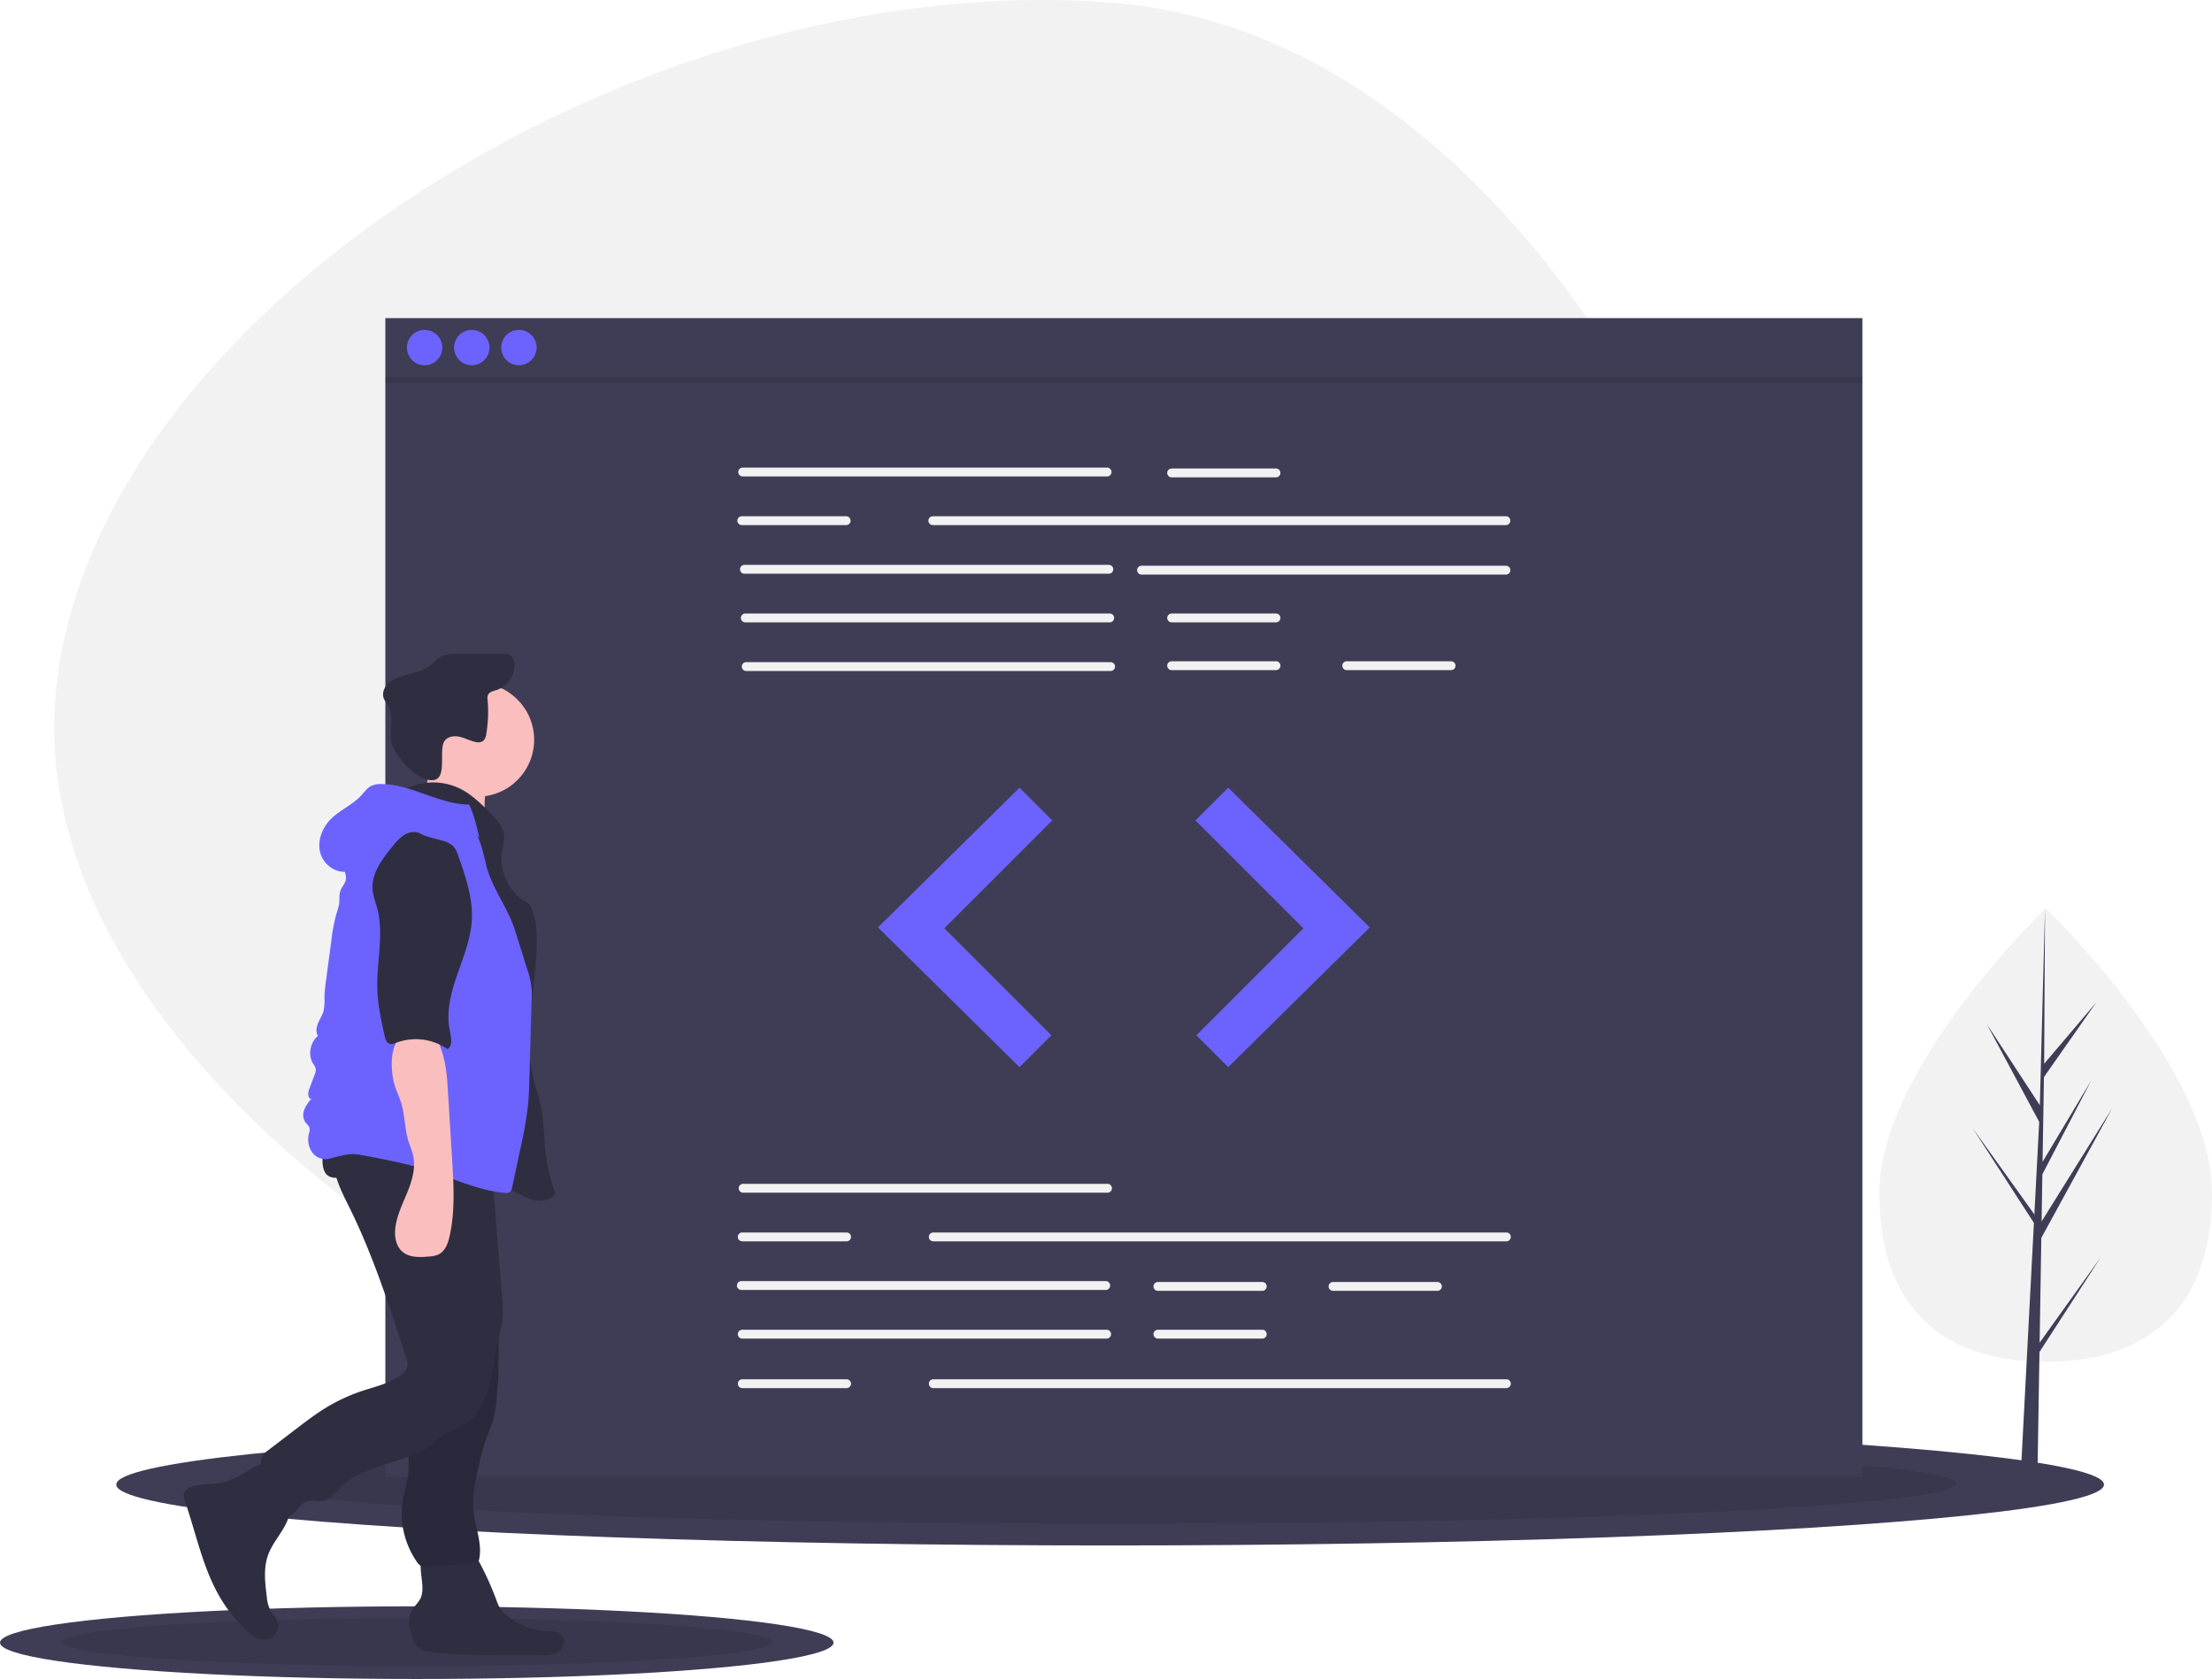 <?xml version="1.0" encoding="UTF-8"?> <svg xmlns="http://www.w3.org/2000/svg" height="855" viewBox="0 0 1126.194 855" width="1126.194"><path d="m581.768 778.438c-242.399-18.447-531.471-206.266-516.754-399.657s294.686-373.422 537.085-354.976 381.932 379.862 367.215 573.253-145.147 199.826-387.546 181.38z" fill="#f2f2f2" transform="translate(-36.903 -22.5)"></path><ellipse cx="565.194" cy="756" fill="#3f3d56" rx="506" ry="31"></ellipse><ellipse cx="565.194" cy="755.5" opacity=".1" rx="431" ry="20.5"></ellipse><ellipse cx="212.194" cy="836.5" fill="#3f3d56" rx="212.194" ry="18.5"></ellipse><ellipse cx="212.194" cy="836.202" opacity=".1" rx="180.742" ry="12.234"></ellipse><path d="m196.194 162h752v590h-752z" fill="#3f3d56"></path><g transform="translate(-36.903 -22.5)"><path d="m600.541 265.129h-185.518a2.251 2.251 0 1 1 0-4.503h185.518a2.251 2.251 0 0 1 0 4.503z" fill="#f2f2f2"></path><path d="m803.62 289.895h-291.785a2.251 2.251 0 0 1 0-4.503h291.785a2.251 2.251 0 1 1 0 4.503z" fill="#f2f2f2"></path><path d="m601.442 314.661h-185.518a2.251 2.251 0 1 1 0-4.503h185.518a2.251 2.251 0 1 1 0 4.503z" fill="#f2f2f2"></path><path d="m803.62 315.111h-185.518a2.251 2.251 0 0 1 0-4.503h185.518a2.251 2.251 0 1 1 0 4.503z" fill="#f2f2f2"></path><path d="m601.892 339.426h-185.518a2.251 2.251 0 0 1 0-4.503h185.518a2.251 2.251 0 1 1 0 4.503z" fill="#f2f2f2"></path><path d="m602.342 364.192h-185.518a2.251 2.251 0 0 1 0-4.503h185.518a2.251 2.251 0 1 1 0 4.503z" fill="#f2f2f2"></path><path d="m686.546 265.579h-53.134a2.251 2.251 0 0 1 0-4.503h53.134a2.251 2.251 0 1 1 0 4.503z" fill="#f2f2f2"></path><path d="m686.546 339.426h-53.134a2.251 2.251 0 0 1 0-4.503h53.134a2.251 2.251 0 1 1 0 4.503z" fill="#f2f2f2"></path><path d="m686.546 363.742h-53.134a2.251 2.251 0 1 1 0-4.503h53.134a2.251 2.251 0 1 1 0 4.503z" fill="#f2f2f2"></path><path d="m775.702 363.742h-53.134a2.251 2.251 0 0 1 0-4.503h53.134a2.251 2.251 0 1 1 0 4.503z" fill="#f2f2f2"></path><path d="m467.707 289.895h-53.134a2.251 2.251 0 0 1 0-4.503h53.134a2.251 2.251 0 0 1 0 4.503z" fill="#f2f2f2"></path><path d="m600.766 629.861h-185.518a2.251 2.251 0 0 1 0-4.503h185.518a2.251 2.251 0 0 1 0 4.503z" fill="#f2f2f2"></path><path d="m599.866 679.392h-185.518a2.251 2.251 0 1 1 0-4.503h185.518a2.251 2.251 0 0 1 0 4.503z" fill="#f2f2f2"></path><path d="m600.316 704.158h-185.518a2.251 2.251 0 1 1 0-4.503h185.518a2.251 2.251 0 1 1 0 4.503z" fill="#f2f2f2"></path><path d="m679.566 679.842h-53.134a2.251 2.251 0 0 1 0-4.503h53.134a2.251 2.251 0 0 1 0 4.503z" fill="#f2f2f2"></path><path d="m679.566 704.158h-53.134a2.251 2.251 0 0 1 0-4.503h53.134a2.251 2.251 0 1 1 0 4.503z" fill="#f2f2f2"></path><path d="m768.723 679.842h-53.134a2.251 2.251 0 1 1 0-4.503h53.134a2.251 2.251 0 0 1 0 4.503z" fill="#f2f2f2"></path><path d="m803.845 654.626h-291.785a2.251 2.251 0 0 1 0-4.503h291.785a2.251 2.251 0 0 1 0 4.503z" fill="#f2f2f2"></path><path d="m467.932 654.626h-53.134a2.251 2.251 0 0 1 0-4.503h53.134a2.251 2.251 0 0 1 0 4.503z" fill="#f2f2f2"></path><path d="m803.845 729.374h-291.785a2.251 2.251 0 1 1 0-4.503h291.785a2.251 2.251 0 0 1 0 4.503z" fill="#f2f2f2"></path><path d="m467.932 729.374h-53.134a2.251 2.251 0 1 1 0-4.503h53.134a2.251 2.251 0 1 1 0 4.503z" fill="#f2f2f2"></path></g><path d="m519.06 401.13-72.046 71.145 72.046 71.145 16.21-16.21-54.484-54.485 54.934-54.935z" fill="#6c63ff"></path><path d="m625.327 401.13 72.046 71.145-72.046 71.145-16.21-16.21 54.485-54.485-54.935-54.935z" fill="#6c63ff"></path><circle cx="216.194" cy="177" fill="#6c63ff" r="9"></circle><circle cx="240.194" cy="177" fill="#6c63ff" r="9"></circle><circle cx="264.194" cy="177" fill="#6c63ff" r="9"></circle><path d="m196.194 192h752v3h-752z" opacity=".1"></path><path d="m1163.097 629.954c0 63.771-37.911 86.038-84.676 86.038s-84.676-22.266-84.676-86.038 84.676-144.898 84.676-144.898 84.676 81.127 84.676 144.898z" fill="#f2f2f2" transform="translate(-36.903 -22.5)"></path><path d="m1038.433 683.736.867-53.371 36.091-66.027-35.955 57.655.39-23.998 24.873-47.769-24.77 41.419.701-43.161 26.635-38.031-26.525 31.244.438-79.141-2.753 104.769.226-4.322-27.08-41.451 26.646 49.748-2.523 48.203-.075-1.28-31.219-43.621 31.124 48.141-.315 6.028-.057.091.026.495-6.402 122.296h8.553l1.026-63.168 31.049-48.024z" fill="#3f3d56"></path><path d="m159.525 773.591a43.126 43.126 0 0 1 -8.178 3.503c-5.079 1.387-10.507.878-15.637 2.063-2.1.485-4.386 1.499-5.054 3.549-.49 1.503.043 3.127.553 4.623 5.669 16.62 9.085 34.266 18.125 49.321a74.641 74.641 0 0 0 13.993 16.988c2.055 1.852 4.384 3.664 7.135 3.955a7.248 7.248 0 0 0 7.371-10.182c-.811-1.801-2.317-3.196-3.289-4.916a18.757 18.757 0 0 1 -1.819-6.991c-.893-7.108-1.754-14.538.709-21.265 1.652-4.512 4.682-8.359 7.206-12.447s4.622-8.772 4.06-13.544c-.383-3.257-1.972-6.237-3.65-9.054-1.681-2.823-5.005-10.408-8.383-11.35-3.507-.978-10.084 4.182-13.142 5.749z" fill="#2f2e41" transform="translate(-36.903 -22.5)"></path><path d="m251.96 831a14.019 14.019 0 0 1 -.663 4.745c-1.058 2.793-3.681 4.706-5.036 7.367-1.885 3.701-1.031 8.174.218 12.135.783 2.483 1.81 5.067 3.912 6.603a12.893 12.893 0 0 0 5.954 1.907c18.036 2.496 36.358 1.064 54.559 1.587 3.317.095 6.829.211 9.725-1.41s4.686-5.697 2.717-8.368c-1.769-2.399-5.265-2.376-8.242-2.518a33.912 33.912 0 0 1 -20.913-8.615 15.112 15.112 0 0 1 -2.933-3.377 20.753 20.753 0 0 1 -1.534-3.518 156.799 156.799 0 0 0 -9.084-20.119c-.979-1.815-2.087-3.705-3.906-4.676a10.323 10.323 0 0 0 -4.239-.926c-4.536-.294-16.283-1.838-19.791 1.69-3.241 3.259-.671 13.352-.743 17.491z" fill="#2f2e41" transform="translate(-36.903 -22.5)"></path><circle cx="242.971" cy="376.72" fill="#fbbebe" r="28.975"></circle><path d="m253.709 423.146c-1.723 4.614-4.647 8.947-8.9 11.43l40.075 8.175a42.453 42.453 0 0 1 -.562-17.869 10.3 10.3 0 0 0 .24-4.409c-.754-2.907-4.026-4.307-6.955-4.974-7.314-1.667-13.782-2.561-20.579-5.792-2.078 3.557-1.787 9.339-3.318 13.44z" fill="#fbbebe" transform="translate(-36.903 -22.5)"></path><path d="m244.474 423.727a31.338 31.338 0 0 1 27.313.714c5.138 2.707 9.392 6.794 13.572 10.826 3.853 3.717 7.962 7.972 8.236 13.319.132 2.59-.676 5.123-1.084 7.684a25.766 25.766 0 0 0 13.78 26.469c3.184 5.303 3.841 11.729 3.889 17.914.185 23.436-7.209 47.161-1.93 69.995 1.239 5.361 3.162 10.554 4.232 15.951 1.387 6.991 1.318 14.18 2.044 21.27a95.266 95.266 0 0 0 5.113 22.495c-1.744 2.774-5.374 3.837-8.642 3.613s-6.325-1.643-9.242-3.136c-14.123-7.227-27.059-16.757-41.687-22.9-9.678-4.064-19.987-6.595-29.376-11.288s-18.12-12.142-20.99-22.238c-1.241-4.365-1.318-8.965-1.385-13.503-.285-19.114-.55-38.436 3.61-57.094 3.669-16.454 10.741-32.194 12.284-48.981.502-5.464.513-11.314 3.566-15.873 4.315-6.445 13.632-8.114 16.698-15.238z" fill="#2f2e41" transform="translate(-36.903 -22.5)"></path><path d="m263.395 399.629c1.707-2.227 5-2.531 7.728-1.872s5.243 2.064 7.997 2.599a4.675 4.675 0 0 0 3.743-.526 5.444 5.444 0 0 0 1.615-3.57 68.163 68.163 0 0 0 .671-17.38 5.147 5.147 0 0 1 .159-2.437c.682-1.643 2.763-2.035 4.462-2.562a13.316 13.316 0 0 0 9.013-13.633 5.421 5.421 0 0 0 -1.657-3.741c-1.175-.958-2.82-1.016-4.336-1.029q-11.683-.094-23.367.006c-2.883.025-5.91.096-8.409 1.533-1.848 1.063-3.222 2.773-4.88 4.112-4.326 3.491-10.178 4.201-15.441 5.991a15.308 15.308 0 0 0 -6.768 4.036c-1.75 2-2.592 4.973-1.493 7.393a26.252 26.252 0 0 0 1.887 2.904c3.105 4.964 1.038 11.403 1.501 17.24.579 7.288 11.365 19.112 18.679 20.836 11.808 2.784 4.986-15.113 8.895-19.898z" fill="#2f2e41" transform="translate(-36.903 -22.5)"></path><path d="m247.037 719.183c.745 5.322 1.701 10.662 1.445 16.029-.357 7.494-3.059 14.714-3.559 22.199-.373 5.591.49 11.242-.287 16.791-.497 3.553-1.656 6.978-2.373 10.494a43.395 43.395 0 0 0 6.973 33.265 5.448 5.448 0 0 0 2.023 1.961 5.714 5.714 0 0 0 2.508.332 179.947 179.947 0 0 0 25.17-2.287 2.414 2.414 0 0 0 1.616-.713 2.266 2.266 0 0 0 .351-.954c1.544-7.936-1.977-15.893-2.872-23.928-.956-8.58 1.103-17.177 3.146-25.565a113.548 113.548 0 0 1 3.467-12.228c.988-2.697 2.181-5.321 3.037-8.063a61.46 61.46 0 0 0 2.202-13.203q.892-10.575.945-21.199a88.958 88.958 0 0 0 -1.665-20.01c-1.878-8.338-5.724-16.081-9.536-23.73a15.029 15.029 0 0 0 -5.618 2.67 125.38 125.38 0 0 1 -15.35 8.481c-3.567 1.657-10.522 2.833-12.786 6.286-2.232 3.405-.792 10.351-.621 14.106q.439 9.668 1.782 19.266z" fill="#2f2e41" transform="translate(-36.903 -22.5)"></path><path d="m247.037 719.183c.745 5.322 1.701 10.662 1.445 16.029-.357 7.494-3.059 14.714-3.559 22.199-.373 5.591.49 11.242-.287 16.791-.497 3.553-1.656 6.978-2.373 10.494a43.395 43.395 0 0 0 6.973 33.265 5.448 5.448 0 0 0 2.023 1.961 5.714 5.714 0 0 0 2.508.332 179.947 179.947 0 0 0 25.17-2.287 2.414 2.414 0 0 0 1.616-.713 2.266 2.266 0 0 0 .351-.954c1.544-7.936-1.977-15.893-2.872-23.928-.956-8.58 1.103-17.177 3.146-25.565a113.548 113.548 0 0 1 3.467-12.228c.988-2.697 2.181-5.321 3.037-8.063a61.46 61.46 0 0 0 2.202-13.203q.892-10.575.945-21.199a88.958 88.958 0 0 0 -1.665-20.01c-1.878-8.338-5.724-16.081-9.536-23.73a15.029 15.029 0 0 0 -5.618 2.67 125.38 125.38 0 0 1 -15.35 8.481c-3.567 1.657-10.522 2.833-12.786 6.286-2.232 3.405-.792 10.351-.621 14.106q.439 9.668 1.782 19.266z" opacity=".1" transform="translate(-36.903 -22.5)"></path><path d="m207.864 605.518c-3.848 10.359 1.808 21.554 6.722 31.452 12.106 24.386 20.513 50.407 28.874 76.317.626 1.941 1.252 4.058.554 5.974a7.825 7.825 0 0 1 -2.822 3.347c-5.765 4.379-13.107 5.939-19.975 8.23a90.184 90.184 0 0 0 -18.943 8.88c-4.977 3.084-9.639 6.644-14.292 10.197l-14.812 11.312a9.903 9.903 0 0 0 -2.476 2.397c-1.429 2.241-.843 5.167-.132 7.728a131.432 131.432 0 0 0 7.252 19.792 6.911 6.911 0 0 0 2.63 3.447c2.312 1.242 5.14-.405 6.905-2.347s3.292-4.359 5.781-5.193c2.486-.833 5.222.176 7.818-.189 4.199-.589 6.986-4.457 10.013-7.426 12.365-12.131 33.01-11.251 46.612-21.977a59.228 59.228 0 0 1 6.231-4.868c2.3-1.359 4.907-2.105 7.293-3.307 7.257-3.654 11.819-11.209 14.262-18.957s3.141-15.928 4.897-23.861c.908-4.101 2.103-8.158 2.507-12.338a66.094 66.094 0 0 0 -.253-11.666l-4.908-60.715c-.4-4.943-.8-9.892-1.576-14.791-14.577.521-29.143 1.108-43.728 1.28-11.606.137-23.424.948-34.436-2.719z" fill="#2f2e41" transform="translate(-36.903 -22.5)"></path><path d="m202.506 619.721c1.977 3.18 6.79 3.114 10.104 1.371s5.889-4.673 9.211-6.401c4.464-2.323 9.746-2.235 14.776-2.093 7.964.225 16.025.464 23.687 2.647 7.925 2.257 15.64 6.603 23.834 5.736 1.426-.151 2.985-.56 3.761-1.766a5.544 5.544 0 0 0 .62-2.836l.268-7.159a6.464 6.464 0 0 0 -.57-3.625 6.082 6.082 0 0 0 -2.716-2.079c-11.663-5.646-24.965-6.697-37.915-7.141q-9.875-.338-19.757-.278c-5.591.034-12.303-.775-17.739.719-7.295 2.005-11.265 16.954-7.564 22.906z" fill="#2f2e41" transform="translate(-36.903 -22.5)"></path><path d="m275.742 432.226c-15.282-.135-29.131-10.223-44.412-10.468a11.514 11.514 0 0 0 -5.393.93c-2.129 1.073-3.529 3.147-5.147 4.898-4.518 4.893-11.061 7.505-15.703 12.281-4.352 4.478-6.773 11.15-5.055 17.153s8.204 10.608 14.279 9.165a36.801 36.801 0 0 1 14.337-19.479 72.887 72.887 0 0 1 11.205-5.882c6.868-3.112 14.548-6.283 21.718-3.95a30.638 30.638 0 0 1 7.409 4.04l11.954 8.03c-1.393-5.494-2.645-11.656-5.193-16.718z" fill="#6c63ff" transform="translate(-36.903 -22.5)"></path><path d="m212.552 460.874c-2.029 2.532.894 6.2.447 9.413-.297 2.135-2.054 3.765-2.786 5.793-.758 2.1-.356 4.427-.643 6.641a28.489 28.489 0 0 1 -1.275 4.73 84.975 84.975 0 0 0 -2.686 14.026l-2.675 19.976a75.681 75.681 0 0 0 -.846 9.078 27.107 27.107 0 0 1 -.452 6.787c-.592 2.183-1.904 4.093-2.786 6.175s-1.291 4.602-.099 6.524c-3.991 3.325-5.178 9.854-2.387 14.235a7.899 7.899 0 0 1 1.23 2.265 5.82 5.82 0 0 1 -.542 3.34l-2.705 7.207c-.692 1.845-.911 4.653 1.014 5.074a17.006 17.006 0 0 0 -3.651 5.767 6.866 6.866 0 0 0 .972 6.506 8.289 8.289 0 0 1 1.694 2.056 5.473 5.473 0 0 1 -.196 3.243 11.906 11.906 0 0 0 1.473 9.333 8.371 8.371 0 0 0 8.418 3.609c5.41-1.22 10.272-3.147 15.728-2.146 11.746 2.155 23.53 4.32 34.906 7.952 12.984 4.145 25.556 10.224 39.126 11.5a3.798 3.798 0 0 0 2.617-.407 3.931 3.931 0 0 0 1.21-2.488q2.097-9.832 4.194-19.665a202.363 202.363 0 0 0 3.855-22.028c.477-4.781.614-9.589.749-14.392l1.081-38.231a38.197 38.197 0 0 0 -2.2-16.62l-6.217-19.848c-3.548-11.327-11.688-21.371-14.586-32.882-1.834-7.285-3.189-15.103-8.108-20.781-7.012-8.095-19.145-9.354-29.764-7.962-4.797.629-9.636 1.714-13.785 4.202-4.798 2.877-8.333 7.409-11.753 11.836-2.818 3.649-5.687 6.583-8.571 10.18z" fill="#6c63ff" transform="translate(-36.903 -22.5)"></path><path d="m237.347 573.323c.875 3.773 2.712 7.251 3.837 10.957 1.884 6.209 1.724 12.896 3.605 19.106.789 2.606 1.933 5.109 2.5 7.773 1.321 6.211-.608 12.636-3.003 18.516s-5.313 11.678-6.091 17.98c-.548 4.438.239 9.45 3.66 12.331 3.552 2.99 8.713 2.788 13.339 2.39a14.016 14.016 0 0 0 4.841-1.008c3.538-1.674 5.028-5.86 5.855-9.685 2.771-12.819 1.98-26.106 1.174-39.197l-2.106-34.234c-.405-6.591-.84-13.318-2.871-19.646-.739-2.302-2.026-6.954-4.129-8.424-2.083-1.456-8.03-1.521-10.609-1.642-12.098-.568-11.962 16.317-10.002 24.785z" fill="#fbbebe" transform="translate(-36.903 -22.5)"></path><path d="m250.751 446.923c-2.471-1.294-5.584-.736-7.972.704a24.568 24.568 0 0 0 -5.972 5.798c-5.339 6.517-10.991 13.995-10.199 22.382.297 3.145 1.501 6.121 2.317 9.172 3.579 13.38-.379 27.53.075 41.373.262 7.999 2.003 15.866 3.736 23.679.354 1.595.92 3.44 2.463 3.977 1.159.403 2.41-.115 3.557-.551a28.371 28.371 0 0 1 25.963 3.272c2.865-1.529 1.791-6.363 1.149-9.546-1.908-9.458.682-19.214 3.828-28.335s6.911-18.23 7.432-27.865c.591-10.916-3.029-21.571-6.6-31.903-.779-2.255-1.631-4.62-3.439-6.178a13.665 13.665 0 0 0 -5.203-2.377c-3.793-1.121-7.634-1.769-11.138-3.604z" fill="#2f2e41" transform="translate(-36.903 -22.5)"></path></svg> 